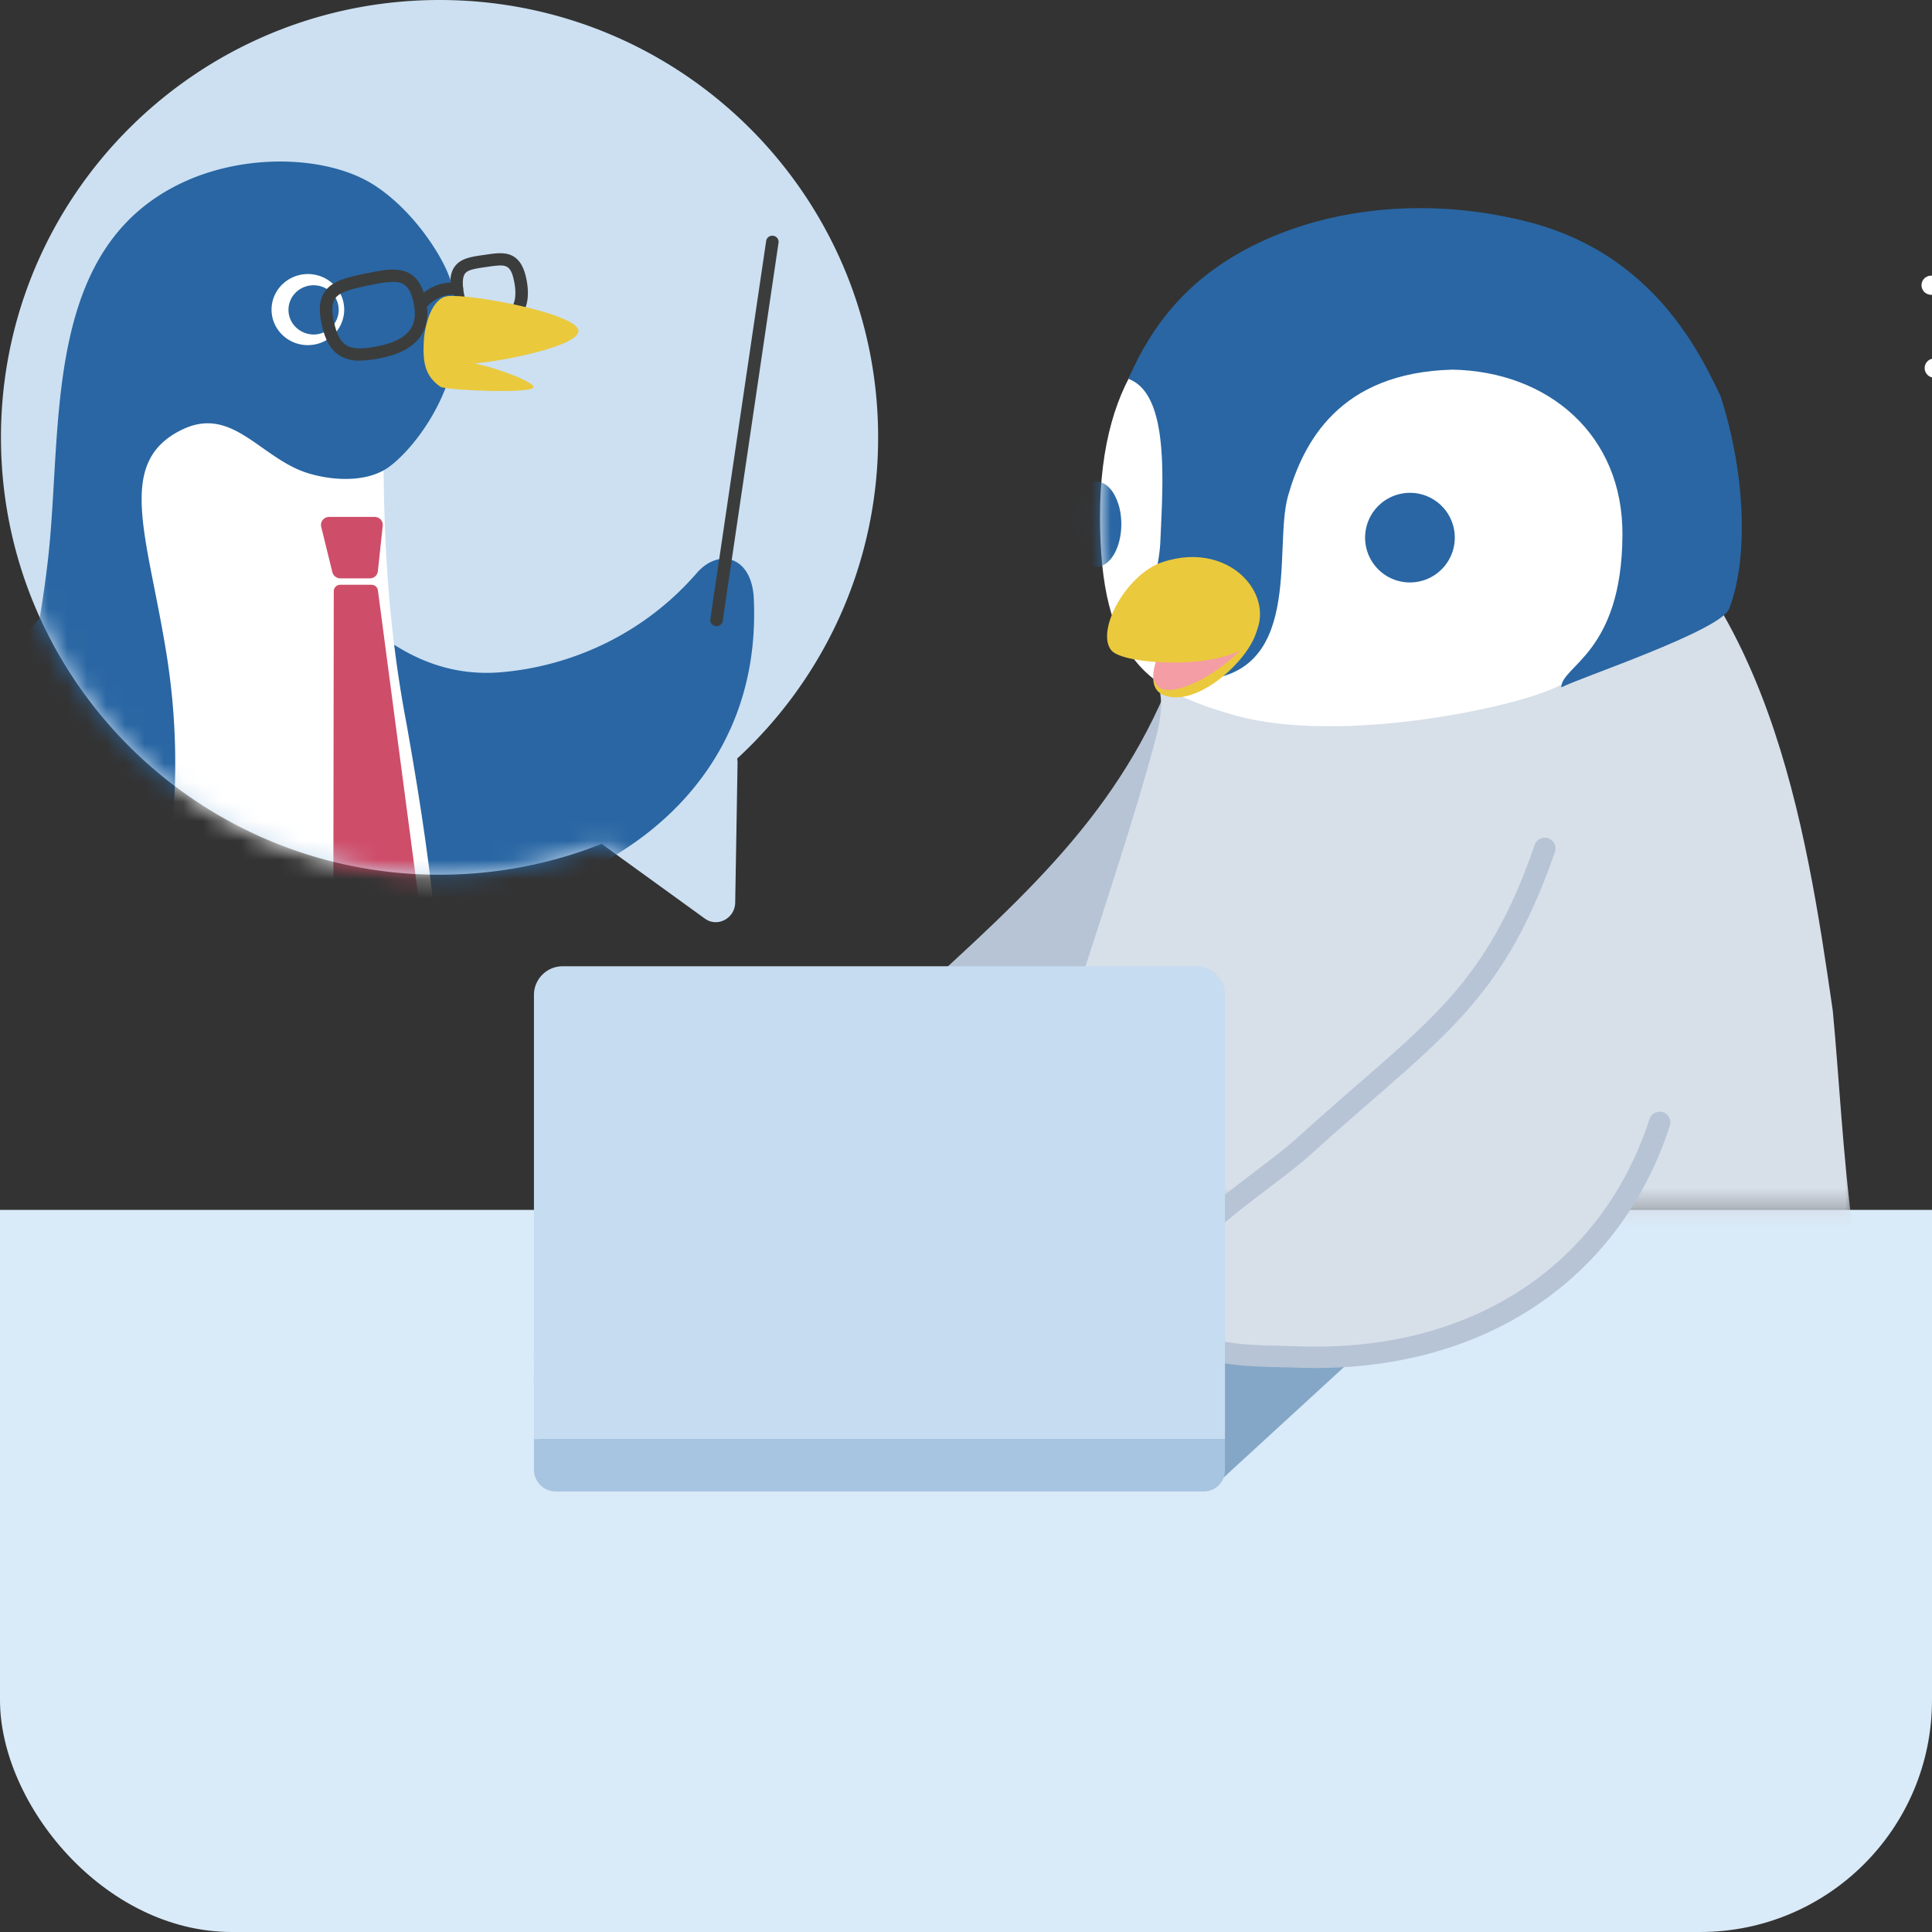 <svg width="100" height="100" fill="none" xmlns="http://www.w3.org/2000/svg"><rect width="100%" height="100%" fill="#333333" stroke="none"/><g clip-path="url(#clip0_1072_21340)"><path d="M123.674 62.625H0v37.376h123.674V62.625z" fill="#D9EAF8"/><mask id="a" style="mask-type:alpha" maskUnits="userSpaceOnUse" x="36" y="8" width="61" height="55"><path d="M36.824 62.762h59.29V8.645h-59.29v54.117z" fill="#275DB2"/></mask><g mask="url(#a)"><path d="M61.118 33.754c-2.726 7.862-7.621 12.242-14.17 18.19-2.437 2.196-8.066 5.402-7.41 8.24.654 2.838 4.534 2.6 7.036 2.693 9.328.342 16.238-4.393 18.758-12.142 1.443-5.45 2.138-12.128-1.258-16.973-.963-1.181-2.384-2.06-2.956-.008z" fill="#B6C4D6"/><path d="M66.796 24.184c-2.708.111-4.898-.863-6.098 1.582-.739 1.186-.478 3.117-.892 6.033-.555 3.916.873 3.163 0 6.476-1.833 6.962-6.75 20.536-8.47 27.524-6.248 24.665 22.536 24.578 45.689 19.183 8.036-1.873 3.704-6.444 2.006-9.742-3.396-6.594-3.526-16.256-4.167-22.93-1.403-9.722-3.318-22.013-12.657-28.126-3.254-1.873-11.893.162-15.41 0z" fill="#D7DFE9"/><path d="M80.797 35.443c2.426-1.349 5.046-2.496 7.025-4.439 3.29-3.234 1.328-1.28-.166-4.952-1.996-4.905-2.591-10.307-12.449-11.437-4.577-.64-18.27-2.942-18.27 12.134 0 7.367 2.475 9.014 7.007 10.283 5.483 1.534 14.816-.453 16.853-1.589z" fill="#fff"/><path d="M61.712 35.208c5.875 0 4.17-6.79 4.957-9.542.787-2.753 2.642-6.379 8.508-6.533 4.941.089 8.847 3.36 8.8 8.577-.034 6.103-3.165 6.745-3.165 7.87.85-.463 8.248-2.932 8.687-4.065 1.009-2.609.852-6.95-.433-10.988-1.35-2.871-4.415-9.002-13.218-9.541-8.803-.54-12.95 2.104-14.603 6.138-1.07 2.46.1 8.175-.634 10.744-.367 1.284-.742 2.056-.918 2.569-1.028 2.999.183 4.77 2.02 4.77z" fill="#2966A3"/><mask id="b" style="mask-type:alpha" maskUnits="userSpaceOnUse" x="56" y="14" width="34" height="24"><path d="M80.797 35.443c2.426-1.349 5.046-2.496 7.025-4.439 3.29-3.234 1.328-1.28-.166-4.952-1.996-4.905-2.591-10.307-12.449-11.437-4.577-.64-18.27-2.942-18.27 12.134 0 7.367 2.475 9.014 7.007 10.283 5.483 1.534 14.816-.453 16.853-1.589z" fill="#fff"/></mask><g mask="url(#b)"><path d="M56.754 29.334c.254 0 .502-.13.714-.372.211-.241.376-.585.473-.988.097-.402.123-.845.073-1.272a2.935 2.935 0 00-.352-1.127c-.18-.308-.408-.518-.657-.603-.25-.085-.508-.041-.743.125-.235.167-.435.45-.577.811a3.415 3.415 0 00-.216 1.224c0 .584.135 1.144.376 1.557.241.413.568.645.909.645z" fill="#2966A3"/></g><path d="M72.98 30.147a2.32 2.32 0 002.275-2.771 2.318 2.318 0 00-3.163-1.69 2.318 2.318 0 00.888 4.461zM58.406 19.61c2.142.787 1.784 5.36 1.653 8.44-.07 1.615-.918 4.037-.918 4.037l7.122-13.125 2.295-2.994c3.416.315 7.594-1.291 15.183-2.047-1.99-2.484-11.199-4.955-18.726-1.285-3.397 1.657-5.324 4.037-6.609 6.973z" fill="#2966A3"/><path d="M64.019 31.48c-1.815-.404-3.908 1.276-4.277 3.137-.222 1.11.335 1.358.781 1.447 1.678.329 4.13-1.931 4.523-3.41.177-.672-.115-.972-1.027-1.173z" fill="#EAC93D"/><path d="M64.83 31.925c-2.076-2.85-6.374 2.803-4.78 3.69 1.261.698 5.666-2.478 4.78-3.69z" fill="#F49DA4"/><path d="M60.141 29.105c-1.845.626-3.438 3.545-2.62 4.556.624.765 5.566 1.008 7.022-.244 1.962-2.059-.607-5.594-4.402-4.312z" fill="#EAC93D"/></g><path d="M38.09 67.455h35.073L62.71 77.051H29.272c-.215 0-.429-.15-.627-.442-.2-.292-.38-.72-.532-1.26a12.31 12.31 0 01-.354-1.884 19.26 19.26 0 01-.122-2.22l10.453-3.79z" fill="#84A7C7"/><path d="M38.09 66.357h35.073v1.097l-10.453 8.5H29.272c-.215 0-.429-.15-.627-.443-.2-.292-.38-.72-.532-1.26a12.31 12.31 0 01-.354-1.883 19.259 19.259 0 01-.122-2.22l10.453-3.79z" fill="#84A7C7"/><path d="M67.522 59.303c6.549-5.947 11.444-10.327 14.17-18.19l4.214 16.982c-2.516 7.749-9.43 12.484-18.758 12.141-2.502-.092-6.381.145-7.037-2.692-.655-2.838 4.974-6.044 7.411-8.24z" fill="#D7DFE9"/><path fill-rule="evenodd" clip-rule="evenodd" d="M80.141 43.39c.289.1.442.415.342.704-1.385 3.994-2.894 6.423-4.902 8.607-1.284 1.397-2.787 2.705-4.572 4.258-.954.83-1.99 1.732-3.116 2.754l-.002.002c-.61.55-1.407 1.156-2.232 1.782l-.081.062c-.863.656-1.759 1.34-2.557 2.04-.801.704-1.475 1.4-1.907 2.07-.433.67-.581 1.246-.465 1.75.257 1.114 1.13 1.674 2.408 1.961 1.025.23 2.18.257 3.263.28.289.007.573.014.847.024 9.109.334 15.78-4.27 18.212-11.76a.553.553 0 011.052.342c-2.6 8.009-9.755 12.874-19.304 12.524-.24-.01-.5-.015-.772-.02-1.09-.024-2.396-.053-3.54-.31-1.45-.326-2.846-1.067-3.244-2.791-.211-.915.099-1.804.613-2.6.515-.799 1.279-1.574 2.107-2.302.832-.73 1.76-1.437 2.617-2.089l.057-.043c.845-.642 1.61-1.224 2.185-1.742 1.178-1.07 2.236-1.99 3.198-2.827 1.747-1.52 3.174-2.76 4.418-4.114 1.893-2.059 3.33-4.352 4.671-8.22a.553.553 0 01.704-.342z" fill="#B6C4D6"/><path d="M29.12 50.012h32.8a1.484 1.484 0 011.484 1.485v22.987H27.637V51.498a1.486 1.486 0 011.484-1.485z" fill="#C6DCF0"/><path d="M27.637 74.484h35.767V76.1a1.1 1.1 0 01-1.1 1.1H28.77a1.133 1.133 0 01-1.133-1.135v-1.58z" fill="#A7C5E1"/><path fill-rule="evenodd" clip-rule="evenodd" d="M38.154 39.266c4.488-4.136 7.298-10.055 7.298-16.629C45.452 10.135 35.289 0 22.752 0 10.213 0 .05 10.135.05 22.637s10.163 22.638 22.7 22.638c2.963 0 5.794-.567 8.39-1.596l5.347 3.87c.647.467 1.553-.012 1.567-.83l.122-7.215a1.05 1.05 0 00-.023-.238z" fill="#CCE0F2"/><mask id="c" style="mask-type:alpha" maskUnits="userSpaceOnUse" x="0" y="0" width="46" height="48"><path fill-rule="evenodd" clip-rule="evenodd" d="M38.154 39.266c4.488-4.136 7.298-10.055 7.298-16.629C45.452 10.135 35.289 0 22.752 0 10.213 0 .05 10.135.05 22.637s10.163 22.638 22.7 22.638c2.963 0 5.794-.567 8.39-1.596l5.347 3.87c.647.467 1.553-.012 1.567-.83l.122-7.215a1.05 1.05 0 00-.023-.238z" fill="#F5DCBB"/></mask><g mask="url(#c)"><path d="M25.185 17.065c.19-.002.379-.02.565-.053a1.867 1.867 0 001.254-.716c.31-.44.396-1.047.252-1.802-.295-1.573-1.224-1.439-2.044-1.322l-.166.024c-.543.077-1.009.143-1.333.414-.365.304-.477.782-.363 1.542.118.78.383 1.307.811 1.609a1.72 1.72 0 001.024.304zm.72-3.325c.401 0 .584.176.714.868.11.584.061 1.031-.148 1.322a1.203 1.203 0 01-.833.454c-.5.088-.849.046-1.097-.128-.247-.174-.45-.586-.549-1.187-.101-.683.032-.882.142-.976.18-.15.545-.203 1.004-.269l.169-.024a5 5 0 01.599-.06z" fill="#3B3D3D"/><path d="M27.564 46.125c4.968-1.38 11.865-5.98 11.453-15.133-.099-2.222-1.823-2.643-2.962-1.321a14.937 14.937 0 01-4.586 3.562 15.236 15.236 0 01-5.63 1.57c-3.809.276-6.465-1.883-8.84-4.326-3.618-3.719-4.387 3.282-3.746 7.779.32 2.233.489 3.555 2.868 5.419 3.5 2.74 6.317 3.875 11.443 2.45z" fill="#2966A3"/><path d="M-4.59 59.903c2.563-8.085 4.485-12.777 6.856-20.362 1.24-2.967 2.433-9.673 4.502-14.634 1.321-3.177 3.012-5.614 5.301-5.935 3.026-.419 6.992 1.125 7.783 4.306 0 4.814.267 9.357 1.195 14.214.804 4.547 2.136 12.568 1.558 17.12-.466 6.516-1.155 10.116-5.92 14.843a18.436 18.436 0 01-6.792 4.23c-2.84.892-8.271.75-11.326.899-1.8-.108-3.827.238-5.337-.493-2.418-1.657 1.035-10.29 2.18-14.188z" fill="#fff"/><path d="M-14.567 72.006a36.303 36.303 0 001.824-.564c3.088-1.018 2.701-4.1 2.49-6.543-.212-2.443.123-4.098.925-6.376 1.8-5.084 5.058-9.726 7.505-14.46s3.71-9.97 4.295-15.007c.826-7.05-.416-16.582 7.48-19.827 3.254-1.322 7.157-1.068 9.361.317 2.111 1.336 3.602 3.757 3.969 4.86 1.544 4.814-1.855 8.898-3.233 9.821-1.378.923-3.602.542-4.678.049-2.195-1.005-3.577-3.248-6.033-1.996-3.377 1.716-1.688 5.487-.711 11.63 2.042 12.834-3.253 24.453-10.06 29.403-3.152 2.297-5.11 5.366-4.728 9.3.117 1.164-.225 1.648-.225 1.648-3.352.1-5.203-.425-7.48-1.61-.23-.121-1.12-.537-.7-.645z" fill="#2966A3"/><path d="M15.935 17.864a1.895 1.895 0 01-1.045-.31 1.85 1.85 0 01-.693-.826 1.808 1.808 0 01.082-1.571c.131-.24.315-.448.539-.61a1.902 1.902 0 011.531-.317 1.877 1.877 0 011.224.889 1.811 1.811 0 01-.244 2.142 1.915 1.915 0 01-1.393.603z" fill="#fff"/><path d="M16.233 17.314a1.339 1.339 0 01-.725-.22 1.283 1.283 0 01-.393-.404 1.254 1.254 0 01.197-1.552 1.307 1.307 0 011.047-.366 1.307 1.307 0 01.954.56 1.25 1.25 0 01-.162 1.604 1.303 1.303 0 01-.918.378z" fill="#2966A3"/><path d="M21.938 17.631c.05-.873.433-2.203 1.228-2.301 1.134-.144 6.816.911 6.775 1.812-.034.79-3.971 1.562-5.4 1.671 1.126.199 3.228.997 3.064 1.252-.204.319-4.548.138-4.816-.05-.832-.578-.91-1.341-.851-2.384z" fill="#EAC93D"/><path d="M19.391 26.756h-2.354a.43.43 0 00-.332.157.411.411 0 00-.08.352l.58 2.357c.024.09.077.169.152.225a.432.432 0 00.26.088h1.522a.422.422 0 00.283-.104.405.405 0 00.136-.264l.252-2.355a.403.403 0 00-.105-.32.422.422 0 00-.314-.136zm-.154 3.512h-1.625a.34.34 0 00-.238.096.325.325 0 00-.098.232l-.023 16.998a.323.323 0 00.133.26l2.18 1.668a.345.345 0 00.45-.042l1.684-1.818a.342.342 0 00.083-.264L19.56 30.554a.328.328 0 00-.108-.201.34.34 0 00-.216-.085z" fill="#CE4D69"/><path d="M2.712 31.15c.198-.253.87-.134 1.013-.101 1.97.44 3.111 2.547 3.364 4.382.713 4.459.162 8.05-3.152 11.262-1.508 1.462-5.277 4.106-7.755 6.082-2.427 1.934-5.723 6.259-9.068 6.111-1.8-.08-.9-5.19.468-7.642 2.947-5.631 5.11-8.935 8.764-13.308 1.394-1.668 4.966-4.772 6.36-6.786h.006z" fill="#2966A3"/><path d="M18.63 18.665c.41-.01.817-.062 1.215-.159.945-.209 1.605-.595 1.96-1.15.323-.498.4-1.125.226-1.863-.432-1.87-1.707-1.615-2.94-1.37-1.011.202-1.882.376-2.292.986-.263.39-.313.917-.155 1.655.175.828.47 1.348.925 1.634.319.19.688.283 1.06.267zm1.715-4.076c.596 0 .873.26 1.053 1.043.135.577.088 1.03-.142 1.387-.26.406-.783.697-1.553.868-.9.2-1.44.194-1.783-.022-.3-.19-.504-.58-.641-1.231l-.318.066.318-.066c-.12-.562-.102-.937.06-1.177.246-.363.874-.51 1.882-.711.369-.087.745-.14 1.124-.157z" fill="#3B3D3D"/><path d="M21.913 15.927a.334.334 0 00.247-.11 1.794 1.794 0 011.45-.555.331.331 0 00.321-.16.31.31 0 00-.028-.352.32.32 0 00-.216-.119 2.43 2.43 0 00-1.109.147c-.352.135-.667.35-.917.627a.312.312 0 00.038.44.33.33 0 00.214.082zM37.088 32.41a.328.328 0 00.212-.077.316.316 0 00.108-.194l2.89-19.584a.312.312 0 00-.064-.231.33.33 0 00-.449-.063.316.316 0 00-.128.204l-2.89 19.582a.314.314 0 00.06.236.328.328 0 00.214.125l.047.002z" fill="#3B3D3D"/></g><path d="M117.265 15.258H99.958a.505.505 0 01-.354-.145.492.492 0 010-.7.504.504 0 01.354-.145h17.307c.133 0 .26.052.354.145a.492.492 0 01-.354.845zm-5.768 4.289h-11.381a.495.495 0 110-.99h11.381a.496.496 0 010 .99z" fill="#fff"/></g><defs><clipPath id="clip0_1072_21340"><rect width="100" height="100" rx="12" fill="#fff"/></clipPath></defs></svg>
